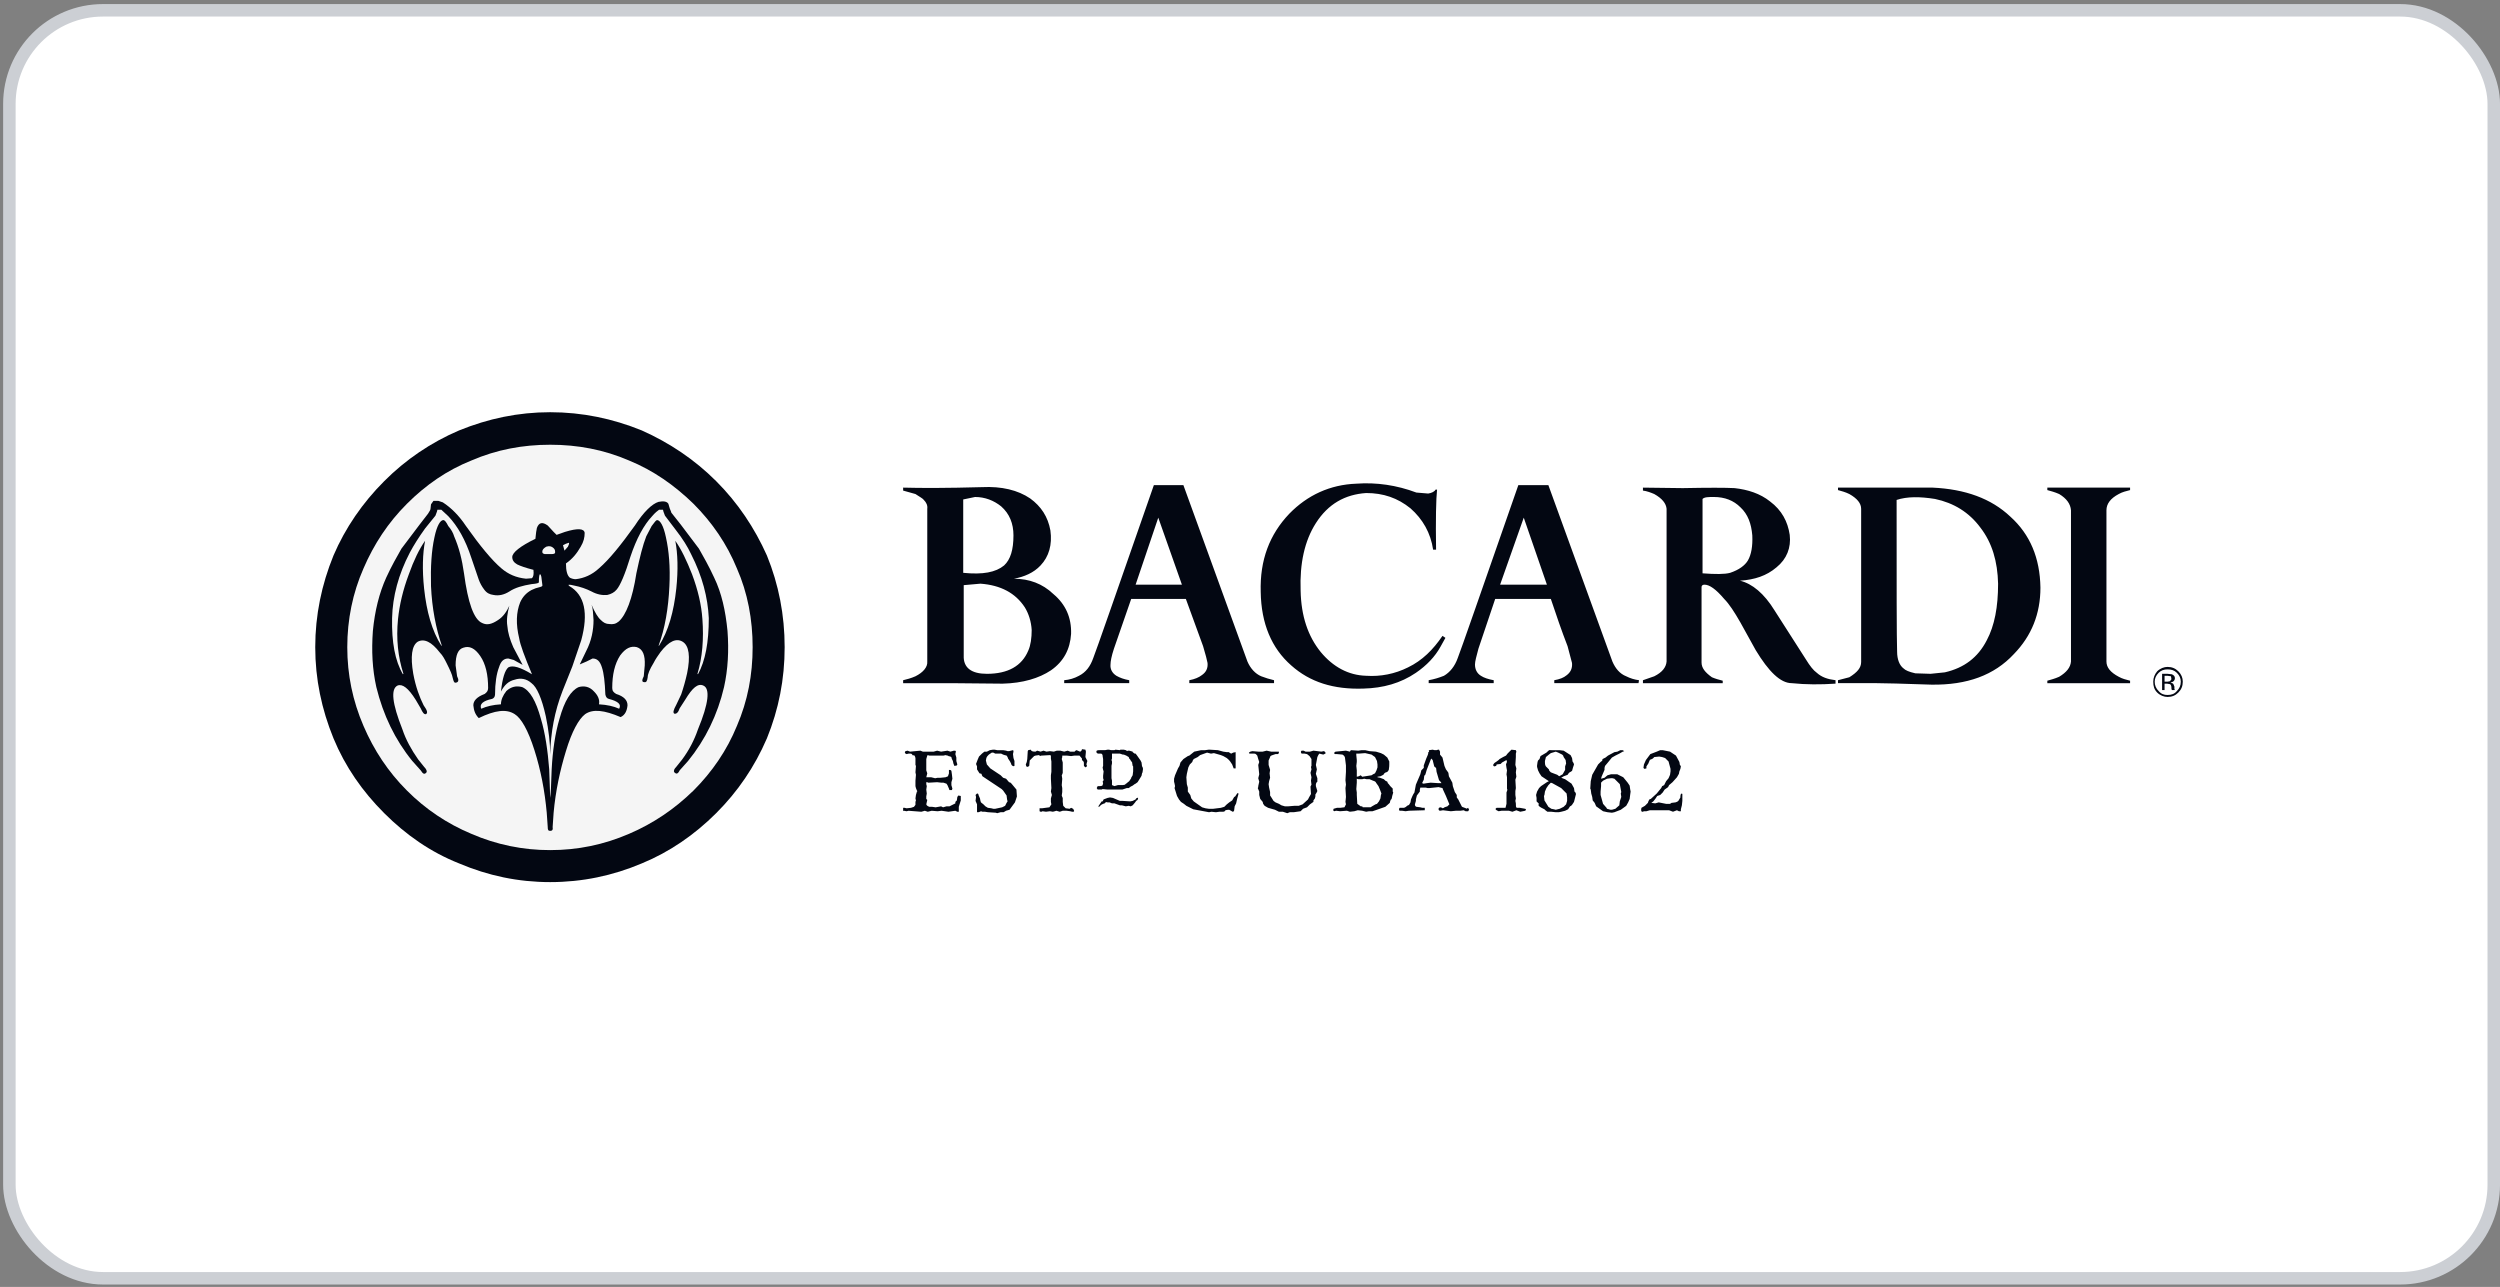 <svg width="237" height="122" viewBox="0 0 237 122" fill="none" xmlns="http://www.w3.org/2000/svg">
<rect x="0" y="0" width="237" height="122" fill="#808080" stroke="none"/>
<rect x="0.889" y="0.978" width="235.52" height="120.203" rx="8.876" fill="white"/>
<rect x="0.889" y="0.978" width="235.52" height="120.203" rx="8.876" stroke="#CCCFD4" stroke-width="1.184"/>
<path fill-rule="evenodd" clip-rule="evenodd" d="M74.385 61.351C74.385 58.316 73.825 55.421 72.705 52.666C71.537 50.051 69.949 47.67 67.894 45.615C65.839 43.561 63.459 41.973 60.843 40.806C58.089 39.685 55.193 39.078 52.158 39.078C49.123 39.078 46.275 39.685 43.519 40.806C40.867 41.938 38.457 43.571 36.422 45.615C34.367 47.67 32.733 50.051 31.613 52.666C30.491 55.421 29.885 58.316 29.885 61.351C29.885 64.386 30.491 67.234 31.613 69.99C32.733 72.698 34.367 75.033 36.422 77.087C38.477 79.142 40.812 80.776 43.519 81.85C46.274 83.018 49.123 83.624 52.158 83.624C55.193 83.624 58.089 83.018 60.843 81.85C63.459 80.776 65.839 79.142 67.894 77.087C69.949 75.033 71.537 72.698 72.705 69.99C73.826 67.234 74.385 64.386 74.385 61.351Z" fill="#030712"/>
<path fill-rule="evenodd" clip-rule="evenodd" d="M71.35 61.352C71.35 58.737 70.884 56.215 69.857 53.881C68.922 51.593 67.522 49.538 65.748 47.764C63.926 45.989 61.919 44.589 59.631 43.655C57.249 42.628 54.775 42.161 52.159 42.161C49.544 42.161 47.069 42.628 44.689 43.655C42.353 44.589 40.346 45.989 38.572 47.764C36.797 49.539 35.443 51.593 34.462 53.881C33.435 56.215 32.922 58.737 32.922 61.352C32.922 63.966 33.435 66.442 34.462 68.822C35.443 71.11 36.797 73.165 38.572 74.939C40.32 76.698 42.399 78.095 44.689 79.048C47.046 80.073 49.589 80.597 52.159 80.59C54.775 80.59 57.249 80.076 59.631 79.048C61.919 78.068 63.927 76.714 65.748 74.939C67.522 73.165 68.923 71.11 69.857 68.822C70.884 66.441 71.35 63.966 71.35 61.352Z" fill="#F5F5F5"/>
<path fill-rule="evenodd" clip-rule="evenodd" d="M64.532 49.725L63.645 48.604C63.6 48.417 63.505 48.277 63.459 48.09L63.364 47.763C63.226 47.53 62.898 47.483 62.431 47.576C61.823 47.763 61.031 48.51 60.189 49.818C58.881 51.639 57.761 53.04 56.781 53.88C56.127 54.487 55.38 54.814 54.586 54.907C54.399 54.907 54.212 54.861 54.025 54.767C53.792 54.58 53.652 54.16 53.652 53.413C54.258 52.993 54.679 52.479 55.052 51.825C55.333 51.359 55.426 50.938 55.426 50.518C55.38 50.098 54.773 50.051 53.558 50.425L52.765 50.705L52.484 50.425L51.924 49.818C51.41 49.445 51.083 49.538 50.897 50.051C50.851 50.239 50.804 50.565 50.757 51.079C49.309 51.779 48.562 52.386 48.562 52.806C48.562 53.087 48.702 53.32 49.029 53.506C49.309 53.646 49.823 53.833 50.57 54.02C50.617 54.44 50.57 54.673 50.43 54.814L49.869 54.86C48.935 54.767 48.188 54.44 47.535 53.88C46.648 53.132 45.527 51.779 44.172 49.864C43.519 48.884 42.772 48.136 41.977 47.623L41.557 47.482H41.092L40.859 47.81L40.812 48.229C40.812 48.369 40.672 48.51 40.578 48.697L39.785 49.724L38.057 52.012C37.636 52.759 37.123 53.646 36.609 54.767C35.956 56.214 35.535 57.895 35.349 59.81C35.209 61.724 35.302 63.451 35.675 65.133C36.329 67.794 37.45 70.129 39.084 72.137L39.878 73.024C40.111 73.398 40.251 73.444 40.438 73.211C40.485 73.117 40.438 72.931 40.205 72.697L39.645 71.997C38.991 71.062 38.477 70.129 38.15 69.148C37.169 66.674 37.029 65.319 37.683 64.992C38.15 64.805 38.71 65.225 39.41 66.346L39.877 67.14C40.064 67.561 40.204 67.747 40.391 67.701C40.578 67.561 40.484 67.326 40.157 66.86C39.784 66.113 39.41 65.132 39.177 63.872C38.897 62.237 39.037 61.21 39.597 60.837C40.204 60.51 40.905 60.837 41.698 61.864C41.978 62.144 42.165 62.517 42.352 62.891C42.679 63.545 42.865 63.965 42.912 64.245C43.005 64.619 43.052 64.759 43.239 64.712C43.473 64.665 43.52 64.478 43.333 64.105L43.192 63.078C43.192 62.097 43.426 61.537 43.94 61.397C44.5 61.209 45.014 61.443 45.528 62.19C46.041 62.937 46.274 63.964 46.274 65.225C46.274 65.506 46.134 65.646 45.947 65.786C45.2 66.066 44.873 66.439 44.873 66.86C44.919 67.373 45.06 67.747 45.387 68.074C46.927 67.326 48.001 67.187 48.795 67.701C49.402 68.074 50.056 69.195 50.663 71.109C51.27 73.023 51.643 74.984 51.83 77.039L51.924 78.393C51.924 78.674 51.97 78.767 52.157 78.767C52.344 78.767 52.438 78.674 52.391 78.393L52.484 77.039C52.671 74.984 53.091 73.023 53.651 71.202C54.212 69.334 54.865 68.167 55.472 67.701C56.219 67.187 57.294 67.326 58.834 67.98C59.255 67.794 59.441 67.373 59.488 66.86C59.488 66.393 59.16 66.019 58.413 65.786C58.18 65.646 58.04 65.506 58.04 65.225C58.04 63.964 58.273 62.937 58.786 62.143C59.3 61.443 59.814 61.209 60.375 61.35C60.935 61.537 61.169 62.096 61.122 63.077L61.029 64.104C60.841 64.478 60.841 64.665 61.074 64.665C61.261 64.712 61.354 64.572 61.402 64.198C61.402 63.918 61.588 63.451 61.962 62.844C62.149 62.471 62.382 62.143 62.615 61.817C63.409 60.79 64.111 60.463 64.717 60.837C65.324 61.21 65.464 62.237 65.138 63.825C64.988 64.504 64.801 65.174 64.577 65.833L64.111 66.813C63.83 67.326 63.783 67.561 63.923 67.654C64.111 67.701 64.297 67.561 64.437 67.14L64.951 66.346C65.652 65.179 66.165 64.759 66.677 64.992C67.331 65.272 67.192 66.674 66.165 69.148C65.817 70.169 65.313 71.13 64.67 71.997L64.111 72.697C63.923 72.884 63.83 73.071 63.923 73.211C64.111 73.398 64.251 73.398 64.437 73.024L65.231 72.137C66.865 70.129 68.032 67.748 68.639 65.133C69.013 63.451 69.107 61.677 68.967 59.81C68.78 57.895 68.407 56.214 67.707 54.767C67.193 53.646 66.678 52.759 66.258 52.012L64.532 49.725Z" fill="#030712"/>
<path fill-rule="evenodd" clip-rule="evenodd" d="M65.513 52.527C65.186 51.826 64.72 51.079 64.065 50.239L63.038 48.885L62.898 48.511L62.851 48.324H62.478C62.338 48.418 62.104 48.605 61.824 48.931C61.032 49.772 60.33 51.079 59.769 52.76C59.257 54.441 58.789 55.515 58.462 55.888C58.229 56.168 57.949 56.309 57.576 56.402C57.108 56.449 56.594 56.355 56.081 56.075C55.565 55.813 55.015 55.624 54.447 55.515C53.886 55.375 53.793 55.422 53.98 55.562C55.427 56.402 55.8 58.129 55.101 60.698L54.26 63.172L53.326 65.507C52.58 67.421 52.205 69.43 52.159 71.531C52.159 70.457 52.019 69.243 51.739 67.889C51.365 66.207 50.899 65.134 50.385 64.761C49.918 64.34 49.358 64.247 48.798 64.433C48.191 64.574 47.818 64.947 47.49 65.555C47.63 64.293 47.864 63.547 48.191 63.266C48.611 63.033 49.358 63.266 50.432 63.92C49.731 62.239 49.311 61.118 49.218 60.511C48.892 59.157 48.938 58.037 49.311 57.103C49.544 56.59 49.872 56.216 50.385 55.936C50.637 55.809 50.903 55.714 51.179 55.656C51.366 55.609 51.459 55.562 51.412 55.422L51.318 54.675C51.272 54.535 51.272 54.441 51.178 54.441C51.132 54.488 51.085 54.675 51.085 55.188C51.085 55.282 50.898 55.328 50.385 55.375C49.544 55.516 48.844 55.703 48.283 56.076C47.77 56.402 47.256 56.496 46.789 56.402C46.416 56.356 46.135 56.215 45.902 55.889C45.684 55.606 45.511 55.291 45.389 54.955L44.688 52.9C44.127 51.172 43.38 49.865 42.493 48.931L41.839 48.324H41.466L41.419 48.511L41.279 48.885L40.299 50.098C39.693 50.939 39.225 51.686 38.852 52.386C37.778 54.441 37.217 56.542 37.17 58.597C37.124 60.884 37.45 62.659 38.197 63.92L38.244 63.874C37.731 62.286 37.544 60.558 37.731 58.691C37.871 57.336 38.197 55.936 38.758 54.441C39.224 53.133 39.738 52.06 40.298 51.266C40.065 52.48 40.018 54.02 40.205 55.795C40.439 57.989 40.952 59.81 41.839 61.211H41.886C41.326 59.577 40.952 57.663 40.859 55.562C40.812 53.741 40.905 52.2 41.185 50.939C41.419 49.818 41.746 49.305 42.026 49.305C42.166 49.305 42.306 49.492 42.493 49.865C42.773 50.192 42.96 50.519 43.053 50.846C43.52 51.92 43.8 53.041 43.987 54.347C44.361 57.149 44.921 58.737 45.715 59.064C46.182 59.297 46.649 59.157 47.209 58.784C47.723 58.457 48.05 57.943 48.283 57.429C48.097 58.13 48.003 58.784 48.097 59.344C48.143 59.951 48.33 60.605 48.657 61.352L49.544 63.033L48.704 62.566L48.19 62.426C47.77 62.426 47.49 62.659 47.303 63.266C47.07 63.874 46.93 64.761 46.93 65.835C46.93 66.068 46.79 66.208 46.65 66.255C45.762 66.442 45.435 66.769 45.622 67.189C46.136 66.956 46.743 66.815 47.49 66.769C47.49 66.348 47.677 65.928 48.003 65.507C48.47 65.087 48.937 64.994 49.498 65.134C50.244 65.461 50.805 66.442 51.272 68.122C51.692 69.523 51.925 71.157 52.065 72.932L52.158 75.641C52.205 75.407 52.252 74.473 52.299 72.932C52.392 71.158 52.626 69.523 53.046 68.122C53.513 66.442 54.12 65.461 54.867 65.134C55.381 64.994 55.895 65.087 56.314 65.555C56.687 65.928 56.874 66.348 56.782 66.769C57.576 66.815 58.182 66.956 58.696 67.189C58.929 66.769 58.603 66.488 57.716 66.255C57.529 66.208 57.435 66.068 57.388 65.835C57.341 64.668 57.248 63.827 57.061 63.266C56.874 62.66 56.593 62.426 56.174 62.426L55.614 62.706L54.96 62.986L55.566 61.726C56.08 60.745 56.267 59.718 56.267 58.784C56.221 58.177 56.221 57.71 56.081 57.336C56.408 58.084 56.687 58.55 56.967 58.784C57.201 59.017 57.435 59.157 57.761 59.157C58.089 59.204 58.368 59.157 58.648 58.924C59.349 58.317 59.956 56.776 60.33 54.347C60.657 52.807 60.936 51.687 61.264 50.846L61.778 49.865C62.058 49.492 62.197 49.305 62.291 49.305C62.572 49.305 62.898 49.818 63.131 50.939C63.412 52.2 63.552 53.741 63.459 55.562C63.365 57.663 63.039 59.577 62.432 61.211H62.478C63.365 59.811 63.878 57.99 64.113 55.795C64.299 54.02 64.253 52.48 64.018 51.266C64.579 52.059 65.093 53.133 65.607 54.441C66.167 55.936 66.494 57.336 66.587 58.691C66.727 60.558 66.587 62.332 66.12 63.874L66.167 63.92C66.867 62.659 67.194 60.885 67.194 58.597C67.1 56.636 66.586 54.628 65.513 52.527Z" fill="#F5F5F5"/>
<path fill-rule="evenodd" clip-rule="evenodd" d="M51.784 51.827C51.55 51.967 51.41 52.107 51.41 52.294C51.41 52.434 51.456 52.481 51.644 52.527H52.297C52.484 52.527 52.624 52.48 52.624 52.387C52.624 52.2 52.624 52.107 52.484 51.967C52.298 51.779 52.065 51.733 51.784 51.827ZM53.372 51.686L53.512 52.2L53.839 51.826C53.932 51.639 53.979 51.499 53.932 51.452L53.652 51.545L53.372 51.686Z" fill="#F5F5F5"/>
<path fill-rule="evenodd" clip-rule="evenodd" d="M107.891 75.644C107.891 75.597 107.798 75.644 107.704 75.69L107.658 75.784L107.377 75.925L107.144 75.97L106.443 75.925H106.163L105.51 75.644L105.229 75.597L104.996 75.644L104.623 75.784L104.529 75.971H104.436L104.155 76.391C104.109 76.438 104.109 76.484 104.202 76.484L104.389 76.298L104.576 76.204C104.763 76.158 104.81 76.11 104.81 76.065C104.81 76.018 104.81 76.018 104.997 76.065H105.184L105.417 76.158H105.65L106.164 76.344H106.351L106.725 76.439L107.005 76.392L107.192 76.439L107.379 76.344L107.612 76.065L107.705 75.925L107.845 75.831C107.891 75.737 107.891 75.644 107.891 75.644ZM85.851 71.208C85.758 71.255 85.758 71.395 85.851 71.443L85.944 71.488L86.131 71.443H86.319C86.412 71.443 86.459 71.488 86.552 71.629C86.645 71.536 86.739 71.629 86.785 71.862V72.516L86.831 72.609L86.785 73.217L86.831 73.451L86.785 74.01V74.525L86.831 74.712L86.924 74.945C86.972 74.992 86.972 75.04 86.924 75.04L86.831 75.366L86.785 75.693L86.831 75.88L86.785 76.02V76.3L86.645 76.487L86.365 76.581L85.944 76.627L85.757 76.581H85.617V76.907C85.617 76.861 85.664 76.861 85.71 76.861L85.944 76.907L86.131 76.861L87.345 76.955L87.672 76.861L87.812 76.907L87.952 76.954L88.326 76.86L88.887 76.907L89.26 76.86L89.914 76.954L90.568 76.86L90.755 76.954H90.895V76.487L91.082 75.88V75.459L90.849 75.414L90.755 75.554L90.709 75.88L90.568 76.02V76.161L90.288 76.301L90.008 76.441H89.728L89.4 76.534L89.213 76.441L88.7 76.534L88.373 76.487H88.092C87.999 76.442 87.859 76.394 87.812 76.254L87.905 75.834L87.812 75.74V75.507L87.858 75.227L87.812 74.853L87.858 74.527L87.812 74.34V74.153H87.905L87.999 74.2L88.839 74.153L89.259 74.2H89.446L89.726 74.293L89.819 74.433L89.96 74.761L90.007 74.901H90.24L90.287 74.761L90.193 74.433V74.153L90.287 73.826L90.24 73.406L90.193 73.079C90.147 72.986 90.053 72.986 89.96 72.986V73.313L89.866 73.593L89.633 73.686L89.166 73.733H88.886L88.653 73.779L88.279 73.685H87.812L87.905 73.312L87.812 73.032V71.958L87.905 71.63L87.952 71.585L88.092 71.63H89.447L89.634 71.585L89.821 71.63C89.868 71.63 89.868 71.63 89.914 71.677C90.147 71.723 90.241 71.771 90.194 71.818L90.241 71.958L90.334 72.144L90.381 72.377L90.475 72.611L90.708 72.565L90.755 72.472L90.662 72.144V71.818L90.568 71.49L90.615 71.256C90.615 71.163 90.568 71.163 90.428 71.163L90.1 71.256L89.82 71.163L89.213 71.256L88.84 71.163L88.513 71.256H87.486L87.252 71.163L86.272 71.256L86.038 71.163L85.851 71.208ZM96.031 71.115L95.658 71.208H95.517L95.377 71.162L95.097 71.116H94.537L94.303 71.07H94.116L93.836 71.116L93.556 71.256H93.323L93.089 71.443L92.809 71.722L92.669 72.049L92.529 72.423L92.622 72.656V72.936L92.855 73.31L93.042 73.357L93.089 73.496L93.136 73.59L94.116 74.244L94.397 74.43L94.957 74.804L95.097 74.944L95.424 75.412L95.471 75.785L95.517 75.972L95.424 76.112L95.284 76.392L95.004 76.532L94.35 76.672H94.163L93.976 76.625L93.649 76.58L93.416 76.439L93.323 76.345L93.229 76.252L92.995 76.065L92.948 75.925L92.902 75.691L92.762 75.364C92.762 75.224 92.669 75.224 92.622 75.224L92.482 75.364L92.529 75.551L92.482 75.925L92.622 76.251V76.998H92.762L92.902 76.952L92.995 76.905L93.135 76.952H93.369L93.649 76.998L94.396 77.045L94.536 77.09L94.863 76.997H95.143L95.377 76.857L95.704 76.764L96.217 76.064L96.404 75.504L96.358 74.85L95.891 74.289L95.797 74.196L95.657 74.149L95.377 73.823L95.096 73.73L94.863 73.495L93.882 72.843L93.555 72.469L93.462 72.094L93.508 71.861C93.554 71.721 93.648 71.628 93.742 71.535L94.022 71.347H94.162L94.349 71.442H94.909L95.096 71.535L95.237 71.582L95.424 71.628L95.517 71.768L95.564 71.908L95.751 72.188L95.844 72.375L95.891 72.515C96.031 72.655 96.078 72.655 96.171 72.608V72.141L96.078 71.861L96.031 71.488L96.078 71.254C96.077 71.255 96.077 71.115 96.031 71.115ZM98.926 71.162L98.786 71.207L98.646 71.254L98.319 71.161L98.178 71.254H98.085C97.898 71.254 97.758 71.207 97.711 71.068L97.478 71.114L97.431 71.207L97.385 71.955L97.338 72.234L97.245 72.469L97.291 72.655L97.431 72.702L97.571 72.607L97.618 72.094L97.944 71.767L98.038 71.674L98.178 71.627L98.505 71.582L98.598 71.675L98.691 71.628H98.784L99.578 71.582L99.625 71.675V71.909L99.671 72.189V73.168L99.625 73.495V73.823L99.671 74.71L99.625 75.038L99.718 75.364L99.625 75.691V76.019L99.671 76.252L99.485 76.532L98.784 76.625H98.551V76.905L98.645 76.952H98.738L98.832 76.905L99.159 76.952L99.533 76.905L99.813 76.952L100 76.905L100.14 76.859L100.467 76.953L100.747 76.859H101.12L101.447 76.905L101.635 76.952H101.775C101.868 76.905 101.821 76.812 101.728 76.672L101.541 76.579L101.401 76.672L101.027 76.625L100.794 76.392L100.748 76.019V75.646L100.701 75.552L100.654 75.412L100.701 75.085V74.711L100.654 74.431L100.701 73.824L100.654 73.496L100.701 73.403L100.748 73.263V72.283L100.654 71.956L100.701 71.769V71.629H101.122L101.542 71.676L101.869 71.629H102.336L102.57 71.909V72.049L102.71 72.19C102.757 72.235 102.757 72.33 102.757 72.609L102.897 72.749L103.037 72.656V72.562L102.991 72.469L103.037 72.282L103.084 72.142L102.897 71.769L102.944 71.255L102.897 71.069L102.57 71.022C102.57 71.115 102.477 71.255 102.383 71.255L102.056 71.115L101.962 71.162L101.869 71.255H101.447L101.214 71.162L100.887 71.255L100.513 71.162H100.186L99.905 71.255L99.532 71.208L99.205 71.255L98.926 71.162ZM104.436 71.115H104.249C104.109 71.115 104.062 71.115 103.969 71.162L103.922 71.302L104.062 71.442H104.389C104.435 71.442 104.529 71.535 104.529 71.629V71.675L104.575 71.956V72.608L104.529 72.748L104.575 72.983L104.622 73.121L104.575 73.542V73.775L104.622 73.915V73.962L104.529 74.102L104.575 74.242L104.529 74.429C104.529 74.476 104.435 74.523 104.248 74.523H104.061L103.968 74.71L104.061 74.85H104.435L104.529 74.803L104.995 74.85H106.397L106.677 74.757L106.817 74.71H107.004L107.19 74.57L107.284 74.524L107.377 74.477L107.564 74.337L107.658 74.29L107.845 74.15L108.078 73.776L108.218 73.543L108.265 73.31L108.312 73.217L108.358 72.889L108.312 72.703L108.265 72.656L108.218 72.282L108.125 72.095L107.798 71.629L107.658 71.442H107.564L107.377 71.302V71.255L107.05 71.162H106.91L106.864 71.207L106.724 71.114L106.537 71.069H106.21L106.163 71.114L105.743 71.069L105.65 71.114H105.323L105.135 71.069H104.995L104.762 71.114L104.436 71.115ZM105.416 71.909V71.442H106.163L106.443 71.535H106.537L106.77 71.629L107.003 71.769L107.05 71.909L107.143 72.002L107.189 72.095L107.329 72.282V72.329L107.376 72.608L107.422 72.655V73.121L107.376 73.495L107.236 73.73V73.775L107.049 74.055L106.816 74.242L106.769 74.288L106.676 74.335V74.382L106.443 74.427H105.976L105.649 74.522L105.416 74.427V74.007L105.369 73.774V72.606L105.416 72.373V72.186L105.369 72.046L105.416 71.909ZM113.074 72.095L113.167 71.956L113.541 71.769L113.774 71.583L114.428 71.348L114.802 71.443L115.082 71.396L115.736 71.583L115.969 71.676L116.296 71.862C116.343 71.909 116.483 72.003 116.623 72.19L116.81 72.471L116.951 72.844H117.138V71.303L116.904 71.348L116.718 71.443L116.624 71.396L116.484 71.303H116.297L115.97 71.256L115.456 71.116L114.709 71.07H114.569L114.243 71.116H113.869L113.215 71.256L112.748 71.629L112.608 71.676L112.468 71.769L112.188 71.956L111.908 72.283L111.814 72.609L111.674 72.844L111.394 73.496L111.301 73.824V74.104L111.348 74.291L111.394 74.525L111.348 74.712L111.581 75.459L111.768 75.787L111.955 76.02L112.235 76.206L112.469 76.393L113.122 76.72L114.617 77L114.85 76.954L115.27 77L115.597 76.954H115.97L116.11 76.907C116.11 76.814 116.251 76.767 116.531 76.767L116.858 76.954C116.904 76.954 116.998 76.907 116.998 76.814L117.044 76.441L117.185 76.161L117.278 75.74L117.419 75.227C117.325 75.18 117.278 75.18 117.278 75.227L117.185 75.367L117.091 75.507L116.998 75.554L116.811 75.88L116.531 76.067L116.298 76.254L116.064 76.487L115.737 76.582L114.99 76.675H114.615L114.288 76.628L113.961 76.535L113.167 75.974L112.934 75.694L112.84 75.368L112.607 75.041V74.666L112.513 74.34L112.467 73.686L112.513 73.36L112.653 72.751L112.793 72.473L113.026 72.238L113.074 72.095ZM125.074 71.442L125.448 71.535L125.635 71.442C125.682 71.442 125.682 71.347 125.589 71.255L125.496 71.208L125.262 71.255L124.515 71.162L124.188 71.255H123.767L123.58 71.162H123.393C123.3 71.255 123.3 71.302 123.393 71.442H123.674L123.907 71.488L124.14 71.675L124.327 71.955V72.608L124.28 72.703L124.327 72.936L124.234 73.262L124.327 73.683L124.28 74.009L124.327 74.384L124.234 74.57L124.28 75.272L124.093 75.598L124 75.785L123.487 76.252L123.113 76.392H122.693L122.132 76.439H121.805L121.479 76.344L121.245 76.204L120.918 76.065L120.731 75.925L120.498 75.552L120.405 75.412V75.085L120.311 74.664L120.264 74.338L120.311 74.058L120.405 73.731L120.358 73.311L120.405 72.984L120.264 72.516V72.096L120.405 71.769C120.405 71.676 120.498 71.629 120.638 71.583L120.918 71.488H121.151C121.245 71.443 121.245 71.302 121.245 71.255H120.497L120.077 71.162L119.703 71.255H119.283L118.722 71.208L118.535 71.255L118.395 71.348L118.442 71.443H118.909C119.049 71.443 119.096 71.536 119.189 71.629L119.282 71.957L119.375 72.236L119.329 72.376L119.282 72.516L119.375 73.403L119.282 73.776L119.375 74.104L119.282 74.525V74.618L119.236 74.711L119.376 75.039V75.365L119.469 75.739L119.703 76.019L119.749 76.206L119.889 76.393L120.216 76.58L120.87 76.766L121.243 76.953H121.617L122.037 77.092L122.27 76.999H122.644L123.297 76.905L123.531 76.672L123.904 76.532L124.184 76.252L124.512 76.019V75.878L124.652 75.691L124.699 75.505V75.318L124.792 75.178L124.885 74.991L124.745 74.525V74.338L124.792 74.198L124.885 74.104V73.776L124.745 73.358L124.839 72.937L124.745 72.517L124.885 71.77C124.934 71.629 125.028 71.488 125.074 71.442ZM126.569 71.488H126.756L127.269 71.535C127.409 71.629 127.455 71.675 127.502 71.816L127.596 72.562V73.169L127.549 73.963L127.596 74.383L127.549 74.71L127.596 75.551L127.549 76.018L127.596 76.251L127.455 76.531L127.082 76.578H126.756L126.428 76.671L126.382 76.812L126.475 76.905L126.662 76.858L127.035 76.905L127.689 76.858L127.969 76.952L128.389 76.905L128.716 76.812L129.136 76.858L129.51 76.952L129.79 76.905H130.116L130.397 76.812L131.331 76.484L131.752 76.111L131.797 75.925C131.844 75.83 131.844 75.784 131.892 75.784L131.937 75.69L131.984 75.457L132.077 75.13L132.03 75.037V74.757L131.797 74.523L131.657 74.336L131.564 74.243L131.518 74.103L131.331 74.008L131.191 73.87L130.818 73.73L130.584 73.683V73.636L130.865 73.59L131.143 73.45L131.238 73.31L131.378 73.217C131.471 73.217 131.565 73.17 131.657 72.983C131.704 72.703 131.704 72.563 131.704 72.47V72.19L131.518 71.816L131.19 71.536L130.91 71.396L130.443 71.256L129.836 71.209L129.416 71.116H129.089L128.761 71.162L128.062 71.116L127.967 71.256L127.594 71.162L126.613 71.256C126.475 71.302 126.428 71.442 126.569 71.488ZM129.324 73.823L129.557 73.87H129.838L130.164 74.009C130.351 74.056 130.444 74.149 130.444 74.196L130.678 74.524L130.818 74.851L130.958 75.224L130.911 75.364L130.865 75.691L130.725 75.971L130.538 76.204L130.398 76.251L130.072 76.438L129.931 76.531H129.185L129.138 76.438H128.997L128.671 76.204L128.624 75.363V75.13L128.579 74.802L128.624 74.195V73.822L128.764 73.869H129.138L129.324 73.823ZM128.623 72.235V72.049L128.577 71.582V71.442H128.81L129.417 71.395L130.024 71.535L130.352 71.769L130.538 72.142L130.585 72.47V72.749L130.492 73.029L130.352 73.309L130.165 73.402L130.025 73.496L129.138 73.636L129.092 73.59L128.997 73.496L128.811 73.59L128.624 73.636V73.029L128.579 72.609L128.623 72.235ZM136.001 71.115L135.814 71.069L135.488 71.115C135.441 71.115 135.441 71.208 135.488 71.302H135.393V71.442L135.348 71.582L135.208 71.909L134.974 72.562V72.796L134.834 72.936L134.74 73.029L134.647 73.402L134.226 74.384L134.087 75.131L133.993 75.271L133.9 75.457L133.76 75.785L133.713 76.065C133.619 76.252 133.574 76.344 133.479 76.344C133.434 76.344 133.434 76.391 133.339 76.439C133.294 76.484 133.246 76.532 133.106 76.579H132.732C132.686 76.579 132.639 76.579 132.639 76.718C132.592 76.765 132.639 76.858 132.732 76.858H132.92L133.246 76.905L133.574 76.858L135.068 76.812V76.579H134.834L134.647 76.532L134.274 76.485C134.181 76.439 134.134 76.392 134.134 76.252L134.227 75.925V75.785L134.321 75.412L134.602 75.038V74.851L134.647 74.664H135.161L135.348 74.711H135.488L136.375 74.618L136.748 74.711L136.794 74.851L137.074 75.458L137.402 76.252L137.215 76.439L136.935 76.532L136.889 76.579L136.749 76.624L136.702 76.579C136.655 76.579 136.609 76.532 136.516 76.532C136.421 76.579 136.376 76.579 136.376 76.718C136.376 76.765 136.421 76.859 136.516 76.859L136.795 76.813L137.543 76.906L138.009 76.859H138.43L138.756 76.814L138.943 76.907H139.177L139.27 76.767L139.177 76.58L139.083 76.626V76.673L138.849 76.58C138.709 76.533 138.57 76.485 138.57 76.439L138.242 75.786L138.102 75.599V75.365L137.916 75.085L137.729 74.525L137.682 74.198L137.355 73.591L137.308 73.263L137.215 73.123L137.075 72.936L136.935 72.609L136.748 71.816L136.515 71.536V71.256L136.42 71.069H136.327L136.187 71.115H136.001ZM135.674 71.909L135.814 72.049L135.954 72.609L136.001 72.703L136.14 72.796L136.186 73.17L136.42 73.964L136.56 74.104L136.653 74.244H136.374L135.626 74.197L135.253 74.244L134.974 74.289C134.927 74.289 134.879 74.289 134.834 74.244V74.197L134.879 74.104L134.974 73.917L135.019 73.543L135.112 73.45L135.159 73.31L135.253 72.983L135.674 71.909ZM143.285 71.069L143.19 71.162L142.912 71.442L142.771 71.629L142.491 71.769L142.163 71.956L142.07 72.049L141.884 72.189C141.744 72.282 141.649 72.329 141.604 72.422C141.509 72.515 141.557 72.609 141.649 72.656L141.836 72.609L141.883 72.47L142.257 72.423L142.397 72.283L142.816 72.049L142.863 72.236L142.816 72.33L142.77 72.471L142.816 72.797L142.863 73.03L142.816 73.404L142.863 73.684V74.711C142.863 74.804 142.863 74.851 142.91 74.851L142.815 75.132V76.205L142.722 76.58H141.882C141.742 76.673 141.742 76.718 141.882 76.813L142.068 76.906L142.348 76.859H143.05L143.376 76.954L143.75 76.814L144.123 76.954L144.59 76.859C144.684 76.766 144.684 76.719 144.59 76.673L144.077 76.58H143.797C143.703 76.533 143.703 76.439 143.703 76.205V76.159L143.657 75.926L143.703 75.691L143.657 75.365V74.991L143.703 74.711L143.657 73.917L143.75 73.637L143.703 73.218L143.75 72.845L143.657 72.517L143.703 71.77V71.444L143.75 71.256L143.703 71.116L143.285 71.069ZM147.067 71.115H146.834C146.834 71.162 146.74 71.208 146.694 71.255L146.6 71.348L146.04 71.676L145.947 71.956L145.807 72.095L145.76 72.235L145.714 72.563V72.703L145.807 73.03L145.947 73.31L146.134 73.59L146.835 74.057L146.648 74.15L146.088 74.525L145.901 74.711L145.715 75.039L145.62 75.365L145.667 75.646V75.972L145.807 76.112C145.9 76.206 145.947 76.252 145.854 76.252C145.807 76.299 145.854 76.439 146.133 76.58L146.413 76.719L146.506 76.814L146.694 76.954H147.067L147.487 76.999H147.768L148.001 76.954L148.374 76.859L148.655 76.719L148.748 76.58L148.841 76.44L148.935 76.393L149.029 76.3L149.215 76.02L149.31 75.646L149.403 75.273L149.356 75.133L149.263 75.04L149.216 74.712L148.982 74.291L148.376 73.873L148.002 73.732L148.236 73.592L148.609 73.452L148.702 73.312L148.797 73.219L148.89 73.172L149.03 73.079L149.123 72.751L149.216 72.472L149.171 72.332L149.078 72.192L149.031 71.864L148.891 71.585L148.237 71.165L147.863 71.118H147.067V71.115ZM148.515 75.224L148.562 75.597V75.925L148.467 76.252L148.234 76.485L147.861 76.672L147.487 76.765L147.3 76.718L147.067 76.673L146.787 76.486L146.413 75.879L146.368 75.459L146.413 75.365L146.46 75.039L146.6 74.711L146.787 74.431L147.02 74.198L147.16 74.245L148.002 74.711L148.515 75.224ZM146.46 72.282V72.142L146.553 71.769L146.834 71.535L147.02 71.395L147.488 71.255L147.721 71.348L148.095 71.535L148.188 71.629L148.235 71.769L148.422 72.049L148.467 72.375L148.374 72.656V72.983L148.141 73.402L147.813 73.59L147.627 73.449L147.253 73.309L147.019 73.216L146.88 73.076L146.833 72.936L146.553 72.656C146.46 72.515 146.46 72.375 146.46 72.282ZM151.877 72.142L151.783 72.189L151.502 72.469L150.943 73.449L150.803 74.056L150.756 74.757L150.803 74.851L150.85 75.224L150.943 75.552L150.988 75.878L151.175 76.112L151.315 76.439L151.642 76.673L151.97 76.906L152.39 76.999L152.809 77.046L153.044 76.999L153.651 76.766L154.164 76.393L154.35 76.066L154.491 75.738L154.538 75.365L154.583 75.038L154.538 74.804L154.491 74.477L154.304 74.197L153.884 73.683L153.323 73.403H152.717L152.39 73.496L152.11 73.731L151.782 73.824L151.829 73.637L152.109 72.985V72.798L152.155 72.611L152.389 72.332L152.808 71.818L153.136 71.631L153.51 71.445L153.836 71.258L153.976 71.211L153.836 71.118H153.603L153.323 71.258L153.044 71.305L152.436 71.631L152.202 71.818L151.922 71.958L151.877 72.142ZM152.857 73.776L153.045 73.823L153.558 74.336L153.697 75.083L153.651 75.223L153.697 75.551L153.558 75.97L153.511 76.344L153.138 76.671L152.81 76.765H152.67L152.343 76.671L152.296 76.578L151.97 76.204L151.736 75.363V75.037L151.782 74.523V74.195L151.969 74.008L152.343 73.822L152.716 73.775H152.857V73.776ZM156.36 72.142C156.405 72.049 156.405 72.002 156.499 72.002L156.686 71.909L156.826 71.769L157.292 71.722L157.573 71.769L157.853 71.862L158.179 72.19L158.366 72.889V73.123L158.319 73.451L158.179 73.777L157.946 74.058L157.76 74.431L157.665 74.478L157.572 74.525L157.479 74.711L157.058 75.225L156.498 75.738L156.359 75.785L156.265 75.972L156.219 76.112L155.939 76.392L155.611 76.579C155.565 76.765 155.565 76.905 155.658 76.952H155.751L155.846 76.905H156.079L156.405 76.812H158.227L158.6 76.952L158.974 76.812L159.161 76.905H159.347V76.718L159.442 76.344L159.487 75.925V75.272L159.442 75.225L159.347 75.272L159.302 75.458V75.598L159.162 75.831C159.115 75.972 158.974 76.019 158.834 76.066L158.46 76.112L158.32 76.205H157.947L157.247 76.066L156.919 76.159L156.545 76.112L156.733 75.972L156.919 75.739L157.106 75.459L157.386 75.365L157.62 75.132L157.806 74.852L158.134 74.619L158.227 74.432L158.555 74.151L158.974 73.685L159.161 73.358L159.206 73.124L159.301 72.89L159.347 72.657L159.301 72.564L159.254 72.517L159.207 72.237L158.881 71.63L158.6 71.444L158.32 71.256L157.62 71.116H157.387L157.059 71.256L156.452 71.49L156.032 72.05L155.846 72.471L155.799 72.797L155.892 72.89L156.079 72.845V72.657L156.265 72.377L156.36 72.142Z" fill="#030712"/>
<path fill-rule="evenodd" clip-rule="evenodd" d="M206.928 64.624C206.928 64.251 206.788 63.923 206.508 63.642C206.229 63.364 205.901 63.223 205.481 63.223C205.154 63.223 204.781 63.364 204.5 63.642C204.267 63.923 204.127 64.251 204.127 64.624C204.127 65.044 204.22 65.371 204.5 65.651C204.781 65.931 205.154 66.071 205.481 66.071C205.901 66.071 206.229 65.931 206.508 65.651C206.788 65.371 206.928 65.045 206.928 64.624ZM206.74 64.624C206.74 64.997 206.602 65.278 206.367 65.511C206.134 65.791 205.853 65.884 205.48 65.884C205.153 65.884 204.873 65.791 204.64 65.511C204.52 65.397 204.424 65.259 204.36 65.107C204.296 64.954 204.264 64.79 204.266 64.624C204.266 64.296 204.407 64.016 204.64 63.783C204.873 63.549 205.153 63.456 205.48 63.456C205.853 63.456 206.134 63.549 206.367 63.783C206.602 64.016 206.74 64.297 206.74 64.624Z" fill="#030712"/>
<path fill-rule="evenodd" clip-rule="evenodd" d="M206.181 64.297C206.181 64.111 206.088 64.017 205.901 63.924L205.48 63.878H204.967V65.419H205.201V64.811H205.435L205.715 64.858C205.808 64.905 205.854 65.045 205.854 65.231V65.324L205.901 65.419H206.181L206.134 65.324V65.091L206.041 64.858C205.994 64.764 205.901 64.764 205.761 64.718L205.994 64.624C206.088 64.577 206.181 64.437 206.181 64.297ZM205.807 64.111L205.853 64.391L205.714 64.577L205.48 64.624H205.201V64.064H205.48L205.807 64.111ZM133.712 48.188C134.879 49.215 135.627 50.523 135.86 52.111H136.14C136.093 49.216 136.14 47.301 136.233 46.414H136.093C136 46.601 135.719 46.741 135.393 46.788L134.272 46.694C132.404 45.993 130.49 45.713 128.575 45.853C126.101 45.947 123.952 46.928 122.225 48.702C120.357 50.663 119.423 53.091 119.516 56.126C119.563 59.115 120.544 61.45 122.411 63.084C124.186 64.671 126.427 65.371 129.229 65.279C131.143 65.232 132.777 64.765 134.225 63.784C135.252 63.084 136.046 62.243 136.559 61.31L137.027 60.468L136.746 60.282C135.859 61.59 134.832 62.616 133.478 63.269C132.25 63.884 130.879 64.159 129.509 64.063C127.828 64.016 126.381 63.223 125.214 61.823C123.999 60.328 123.346 58.413 123.299 55.985C123.206 53.417 123.673 51.269 124.747 49.588C125.914 47.766 127.502 46.879 129.509 46.739C131.144 46.74 132.498 47.208 133.712 48.188ZM98.644 53.605C99.438 52.764 99.765 51.644 99.578 50.29C99.345 48.982 98.691 48.002 97.664 47.254C96.497 46.462 94.956 46.088 93.088 46.181C89.773 46.274 87.345 46.274 85.617 46.226V46.507L86.784 46.834C87.205 47.115 87.485 47.254 87.578 47.394C87.811 47.628 87.952 47.908 87.905 48.236V62.711C87.952 63.224 87.531 63.738 86.784 64.112C86.364 64.298 85.991 64.392 85.617 64.485V64.765H90.24L95.049 64.811C96.964 64.765 98.504 64.297 99.625 63.55C100.839 62.71 101.446 61.543 101.539 60.095C101.586 58.554 101.026 57.293 99.858 56.313C98.831 55.331 97.57 54.865 96.122 54.865C97.104 54.678 97.991 54.304 98.644 53.605ZM97.804 59.721C97.804 60.468 97.711 61.17 97.478 61.683C96.871 63.13 95.563 63.878 93.556 63.878C92.108 63.878 91.314 63.318 91.361 62.15V55.472L92.948 55.332C94.863 55.472 96.264 56.219 97.151 57.574C97.524 58.181 97.757 58.928 97.804 59.721ZM92.434 47.115C93.368 47.115 94.209 47.441 94.909 48.002C95.703 48.702 96.076 49.636 96.076 50.756C96.076 52.111 95.796 53.043 95.188 53.605C94.394 54.258 93.18 54.492 91.313 54.304V47.348L92.434 47.115ZM201.932 46.461V46.226H194.087V46.461C194.415 46.554 194.788 46.647 195.209 46.834C195.909 47.254 196.282 47.768 196.329 48.375V62.71C196.282 63.27 195.909 63.737 195.209 64.157C194.788 64.344 194.415 64.437 194.087 64.531V64.765H201.932V64.531C201.558 64.437 201.185 64.344 200.857 64.157C200.065 63.738 199.691 63.27 199.691 62.71V48.375C199.691 47.767 200.065 47.254 200.857 46.834C201.185 46.647 201.558 46.554 201.932 46.461ZM167.797 47.534C166.864 46.788 165.697 46.414 164.436 46.274C163.549 46.227 161.914 46.227 159.533 46.274L155.751 46.227V46.507C156.124 46.554 156.498 46.694 156.824 46.835C157.571 47.254 157.945 47.722 157.992 48.236V62.711C157.945 63.271 157.571 63.738 156.824 64.112L155.751 64.485V64.765H163.314V64.531C162.941 64.437 162.614 64.344 162.288 64.204C161.635 63.737 161.307 63.317 161.307 62.803V55.659C161.307 55.519 161.4 55.426 161.587 55.426C162.054 55.426 162.662 55.845 163.454 56.78C163.922 57.246 164.436 58.04 164.995 59.02L166.443 61.636C167.658 63.643 168.778 64.764 169.852 64.764C171.206 64.905 172.559 64.905 174.008 64.81V64.484C173.261 64.39 172.699 64.203 172.234 63.782C171.906 63.549 171.58 63.129 171.206 62.522L168.218 57.853C167.238 56.265 166.117 55.331 164.95 55.05C166.351 54.957 167.471 54.583 168.405 53.789C169.386 52.997 169.806 51.922 169.666 50.708C169.479 49.449 168.92 48.375 167.797 47.534ZM162.475 47.115C163.503 47.115 164.344 47.441 164.996 48.095C165.698 48.749 166.023 49.636 166.118 50.756C166.163 51.783 166.023 52.577 165.698 53.136C165.417 53.605 164.858 54.023 164.016 54.304C163.503 54.444 162.616 54.444 161.401 54.351V47.3C161.588 47.115 161.961 47.115 162.475 47.115ZM183.207 46.226H174.242V46.461C174.57 46.554 174.943 46.647 175.317 46.834C176.064 47.254 176.437 47.721 176.437 48.235V62.756C176.437 63.316 176.064 63.737 175.317 64.204L174.242 64.484V64.764H177.931C178.632 64.764 180.361 64.81 183.115 64.905C186.477 64.95 189.045 64.016 190.912 62.009C192.594 60.282 193.433 58.18 193.433 55.705C193.388 52.903 192.453 50.663 190.586 48.982C188.764 47.254 186.289 46.367 183.207 46.226ZM183.44 47.301C185.216 47.675 186.663 48.562 187.737 50.01C188.858 51.458 189.371 53.232 189.419 55.332C189.419 57.527 189.091 59.301 188.344 60.702C187.504 62.337 186.197 63.317 184.375 63.737L183.022 63.877L181.573 63.831C180.967 63.691 180.639 63.55 180.453 63.364C180.08 63.084 179.846 62.523 179.846 61.776C179.799 60.422 179.799 55.612 179.799 47.394C180.779 47.068 181.994 47.068 183.44 47.301ZM119.564 64.111C119.003 63.877 118.537 63.364 118.256 62.71L112.186 45.993H109.385C105.836 56.173 103.921 61.682 103.641 62.382C103.361 63.176 102.94 63.737 102.287 64.064C101.855 64.301 101.377 64.444 100.886 64.484V64.764H107.05V64.484C106.537 64.391 106.163 64.251 105.836 64.064C105.463 63.831 105.229 63.457 105.276 62.991C105.276 62.71 105.369 62.197 105.602 61.495L107.237 56.78H112.42L114.054 61.262C114.288 62.056 114.428 62.57 114.475 62.85C114.521 63.364 114.334 63.737 113.914 64.016C113.681 64.203 113.26 64.391 112.747 64.484V64.764H120.779V64.484C120.365 64.388 119.959 64.264 119.564 64.111ZM112.046 55.426H107.656L109.804 49.075L112.046 55.426ZM147.02 56.78C147.534 58.32 148.047 59.814 148.607 61.262L149.027 62.85C149.074 63.364 148.887 63.737 148.514 64.016C148.233 64.251 147.86 64.391 147.346 64.484V64.764H155.331L155.378 64.484C154.955 64.431 154.544 64.305 154.163 64.111C153.557 63.877 153.136 63.364 152.855 62.71L146.786 45.993H143.937C140.389 56.173 138.474 61.682 138.194 62.382C137.913 63.176 137.447 63.737 136.886 64.064C136.42 64.251 135.952 64.392 135.439 64.484V64.764H141.603V64.484C141.089 64.391 140.669 64.251 140.389 64.064C140.015 63.831 139.828 63.457 139.828 62.991C139.828 62.71 139.968 62.197 140.155 61.495L141.743 56.78H147.02ZM142.21 55.426L144.452 49.075L146.647 55.426H142.21Z" fill="#030712"/>
</svg>
